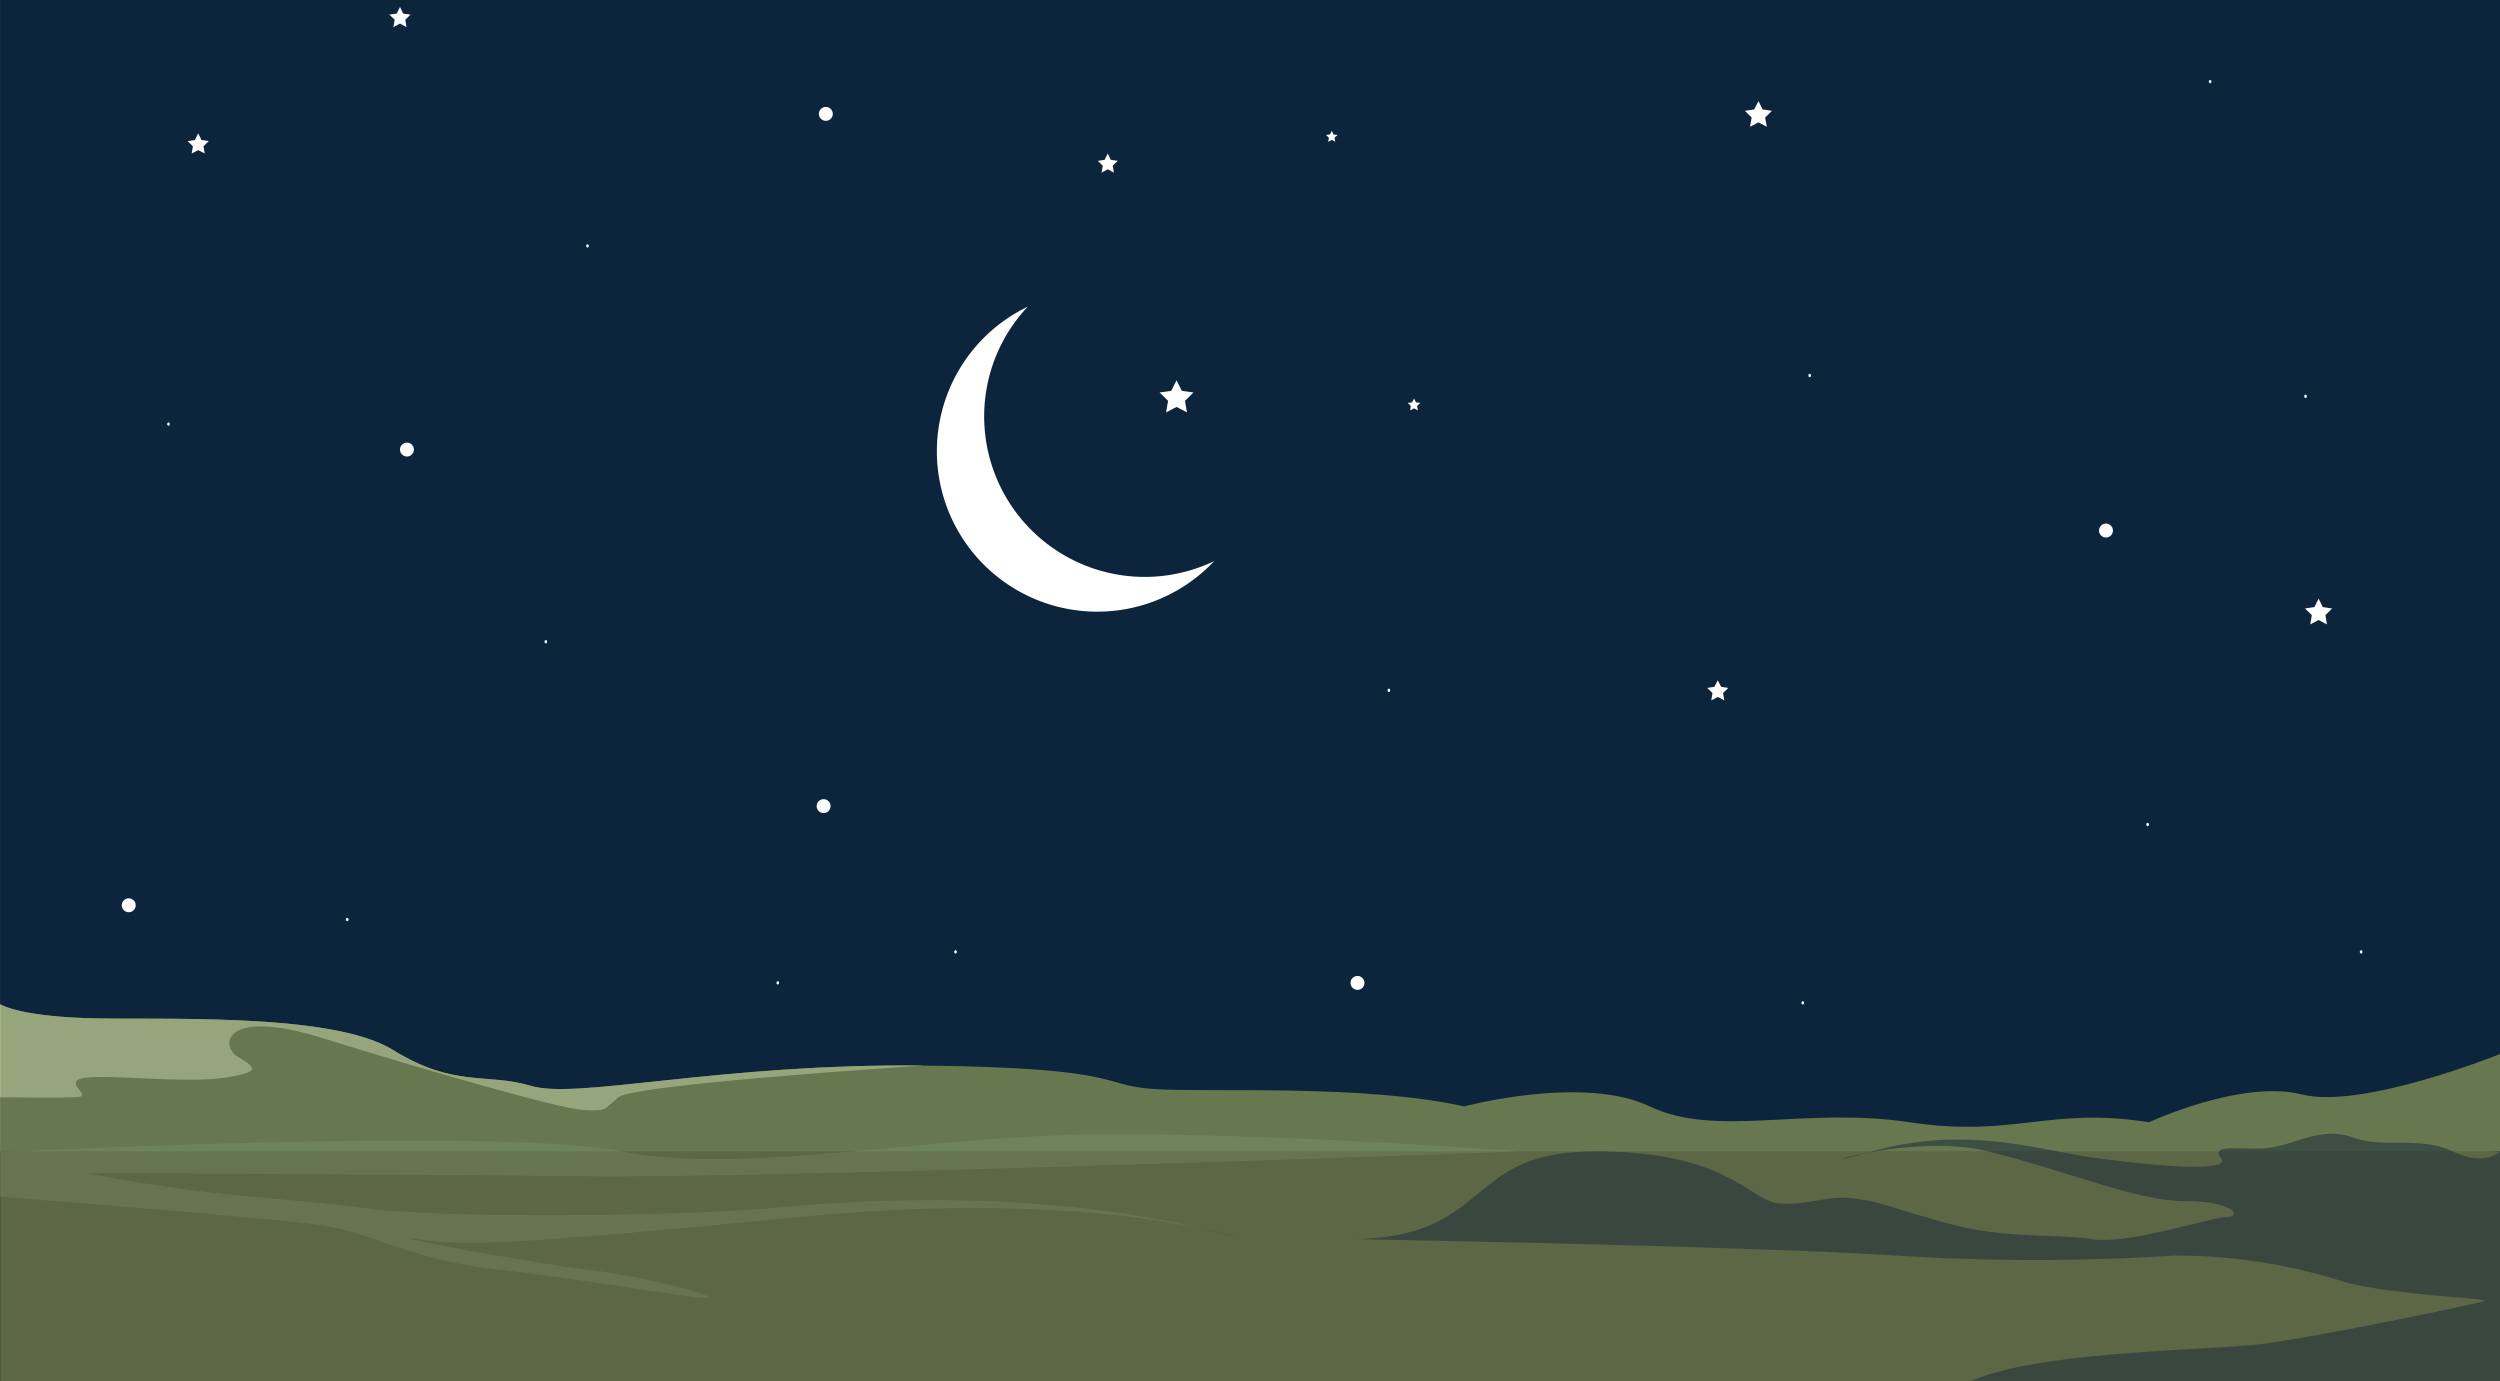 <svg xmlns="http://www.w3.org/2000/svg" width="180" height="99.45" viewBox="0 0 180 99.45"><rect x="0" y="0" width="180" height="99.45" fill="#333333" stroke="none"/><title>Illustration Night </title><rect x="0.02" y="-0.23" width="180" height="99.69" fill="#0d233a"/><polygon points="180.02 99.45 0.02 99.45 0.02 78.98 180.02 82.9 180.02 99.45" fill="#7e8046"/><path d="M0,72.3s1.21.82,6.08,1,17.71-.49,22.19,2.28,6.71,1.63,10,2.61,13.58-1.63,28.2-1.47,12.66,1.42,16.59,1.69,15-.38,22.36,1.25c0,0,8.58-2.29,13.36,0s11.11,0,18.7,1.14,10-1.14,17.25,0c0,0,6.66-3.1,11-2S180,75.89,180,75.89v7H0Z" fill="#8d9753"/><path d="M180,82.9s-1,1.14-3.4,0-4.92-.17-7.17-1-4.22.51-6,.74-4.36-.38-3.52.74-5.2.51-9,0S141.61,81,135,82.85s2.26-1.42,8.16.05,10.68,3.58,14.2,3.58,4.08,1.15,2.95,1.15-7,2-9.7,1.59-6.19,0-10.27-1.11-4.5-1.46-6.6-1.79-3.52.49-5.63.33-3.66-3.75-13.22-3.75-7.31,6-17.15,6.32c0,0,28.68.52,38.81,1.18a156.23,156.23,0,0,0,20,0,39.7,39.7,0,0,1,12.09,1.85c2.95.92,10.55,1.24,10.26,1.41s-12.09,2.61-16,3.1-16.17.5-21,2.69H180Z" fill="#242d35" opacity="0.54"/><path d="M0,72.3s1.21.82,6.08,1,17.71-.49,22.19,2.28,6.71,1.63,10,2.61,13.58-1.63,28.2-1.47c0,0-20.82,1.34-21.94,2.28s-.84,1-2.53.92S30.46,77,23.25,74.75s-7.42.59-6.12,1.35,1.72,1.09-1,1.5-8.27-.25-10,0,.5,1.28-.48,1.38S0,79,0,79Z" fill="#d1d892"/><path d="M86.51,88.45c1,.23,2,.48,2.93.77A25.12,25.12,0,0,0,86.51,88.45Z" fill="#242d35" opacity="0.54"/><path d="M55.41,87c-5.34.49-22.64.82-29,0S17,86.32,9.18,85L6.1,84.47h0s21.75.06,35.95.22,67.5-1.79,67.5-1.79-17.44-1.31-30.09-1.24-25.88,3-34.73,1.24-43.41,0-43.41,0H0v3.26s18.69,1.47,22.77,2,6.75,2.56,12.88,3.22,15.94,2.44,15.38,2-5.62-1.63-9-2-15.47-2.61-12-2.16,5.78.52,27.43-1.59c15-1.47,24.54-.14,29,.82C73.81,85.44,60.37,86.52,55.41,87Z" fill="#cff6b1" opacity="0.17"/><rect x="0.02" y="-0.23" width="180" height="99.69" fill="#0c2a47" opacity="0.29"/><path d="M56,70.89a.13.13,0,0,0,0-.25.13.13,0,0,0,0,.25Z" fill="#fff"/><path d="M70.86,30A11.52,11.52,0,0,1,74,22.08,11.55,11.55,0,1,0,87.42,40.4,11.56,11.56,0,0,1,70.86,30Z" fill="#fff"/><polygon points="79.76 11.05 79.98 11.51 80.48 11.58 80.12 11.93 80.2 12.43 79.76 12.19 79.31 12.43 79.4 11.93 79.04 11.58 79.53 11.51 79.76 11.05" fill="#fff"/><polygon points="84.71 27.38 85.09 28.14 85.93 28.26 85.32 28.86 85.46 29.69 84.71 29.3 83.96 29.69 84.1 28.86 83.49 28.26 84.33 28.14 84.71 27.38" fill="#fff"/><polygon points="123.68 48.98 123.92 49.45 124.44 49.53 124.06 49.9 124.15 50.43 123.68 50.18 123.21 50.43 123.3 49.9 122.92 49.53 123.44 49.45 123.68 48.98" fill="#fff"/><polygon points="166.94 43.1 167.24 43.71 167.91 43.81 167.43 44.29 167.54 44.96 166.94 44.64 166.34 44.96 166.45 44.29 165.96 43.81 166.64 43.71 166.94 43.1" fill="#fff"/><polygon points="126.61 7.28 126.91 7.88 127.58 7.98 127.09 8.46 127.21 9.13 126.61 8.81 126 9.13 126.12 8.46 125.63 7.98 126.3 7.88 126.61 7.28" fill="#fff"/><polygon points="14.27 9.6 14.51 10.08 15.03 10.16 14.65 10.53 14.74 11.05 14.27 10.81 13.8 11.05 13.89 10.53 13.51 10.16 14.03 10.08 14.27 9.6" fill="#fff"/><polygon points="28.8 0.5 29.03 0.98 29.56 1.05 29.18 1.42 29.27 1.95 28.8 1.7 28.32 1.95 28.42 1.42 28.03 1.05 28.56 0.98 28.8 0.5" fill="#fff"/><polygon points="95.89 9.42 96.01 9.68 96.3 9.72 96.09 9.92 96.14 10.21 95.89 10.07 95.63 10.21 95.68 9.92 95.47 9.72 95.76 9.68 95.89 9.42" fill="#fff"/><polygon points="101.81 28.69 101.95 28.97 102.26 29.01 102.03 29.23 102.09 29.55 101.81 29.4 101.53 29.55 101.58 29.23 101.36 29.01 101.67 28.97 101.81 28.69" fill="#fff"/><path d="M159.13,6a.13.13,0,0,0,0-.25.13.13,0,0,0,0,.25Z" fill="#fff"/><path d="M154.63,59.49a.13.13,0,0,0,0-.25.13.13,0,0,0,0,.25Z" fill="#fff"/><path d="M68.8,68.66a.13.13,0,0,0,0-.25.13.13,0,0,0,0,.25Z" fill="#fff"/><path d="M39.3,46.33a.13.13,0,0,0,0-.25.13.13,0,0,0,0,.25Z" fill="#fff"/><path d="M25,66.33a.13.13,0,0,0,0-.25.13.13,0,0,0,0,.25Z" fill="#fff"/><path d="M130.3,27.16a.13.13,0,0,0,0-.25.13.13,0,0,0,0,.25Z" fill="#fff"/><path d="M129.8,72.33a.13.13,0,0,0,0-.25.13.13,0,0,0,0,.25Z" fill="#fff"/><path d="M166,28.66a.13.13,0,0,0,0-.25.13.13,0,0,0,0,.25Z" fill="#fff"/><path d="M42.3,17.83a.13.13,0,0,0,0-.25.13.13,0,0,0,0,.25Z" fill="#fff"/><path d="M12.13,30.66a.13.13,0,0,0,0-.25.13.13,0,0,0,0,.25Z" fill="#fff"/><path d="M100,49.83a.13.13,0,0,0,0-.25.13.13,0,0,0,0,.25Z" fill="#fff"/><path d="M170,68.66a.13.13,0,0,0,0-.25.13.13,0,0,0,0,.25Z" fill="#fff"/><path d="M151.63,38.7a.5.5,0,0,0,0-1,.5.5,0,0,0,0,1Z" fill="#fff"/><path d="M59.3,58.54a.5.5,0,0,0,0-1,.5.5,0,0,0,0,1Z" fill="#fff"/><path d="M9.27,65.68a.5.5,0,0,0,0-1,.5.5,0,0,0,0,1Z" fill="#fff"/><path d="M59.46,8.7a.5.5,0,0,0,0-1,.5.5,0,0,0,0,1Z" fill="#fff"/><path d="M29.3,32.87a.5.5,0,0,0,0-1,.5.5,0,0,0,0,1Z" fill="#fff"/><path d="M97.74,71.27a.5.5,0,0,0,0-1,.5.5,0,0,0,0,1Z" fill="#fff"/></svg>